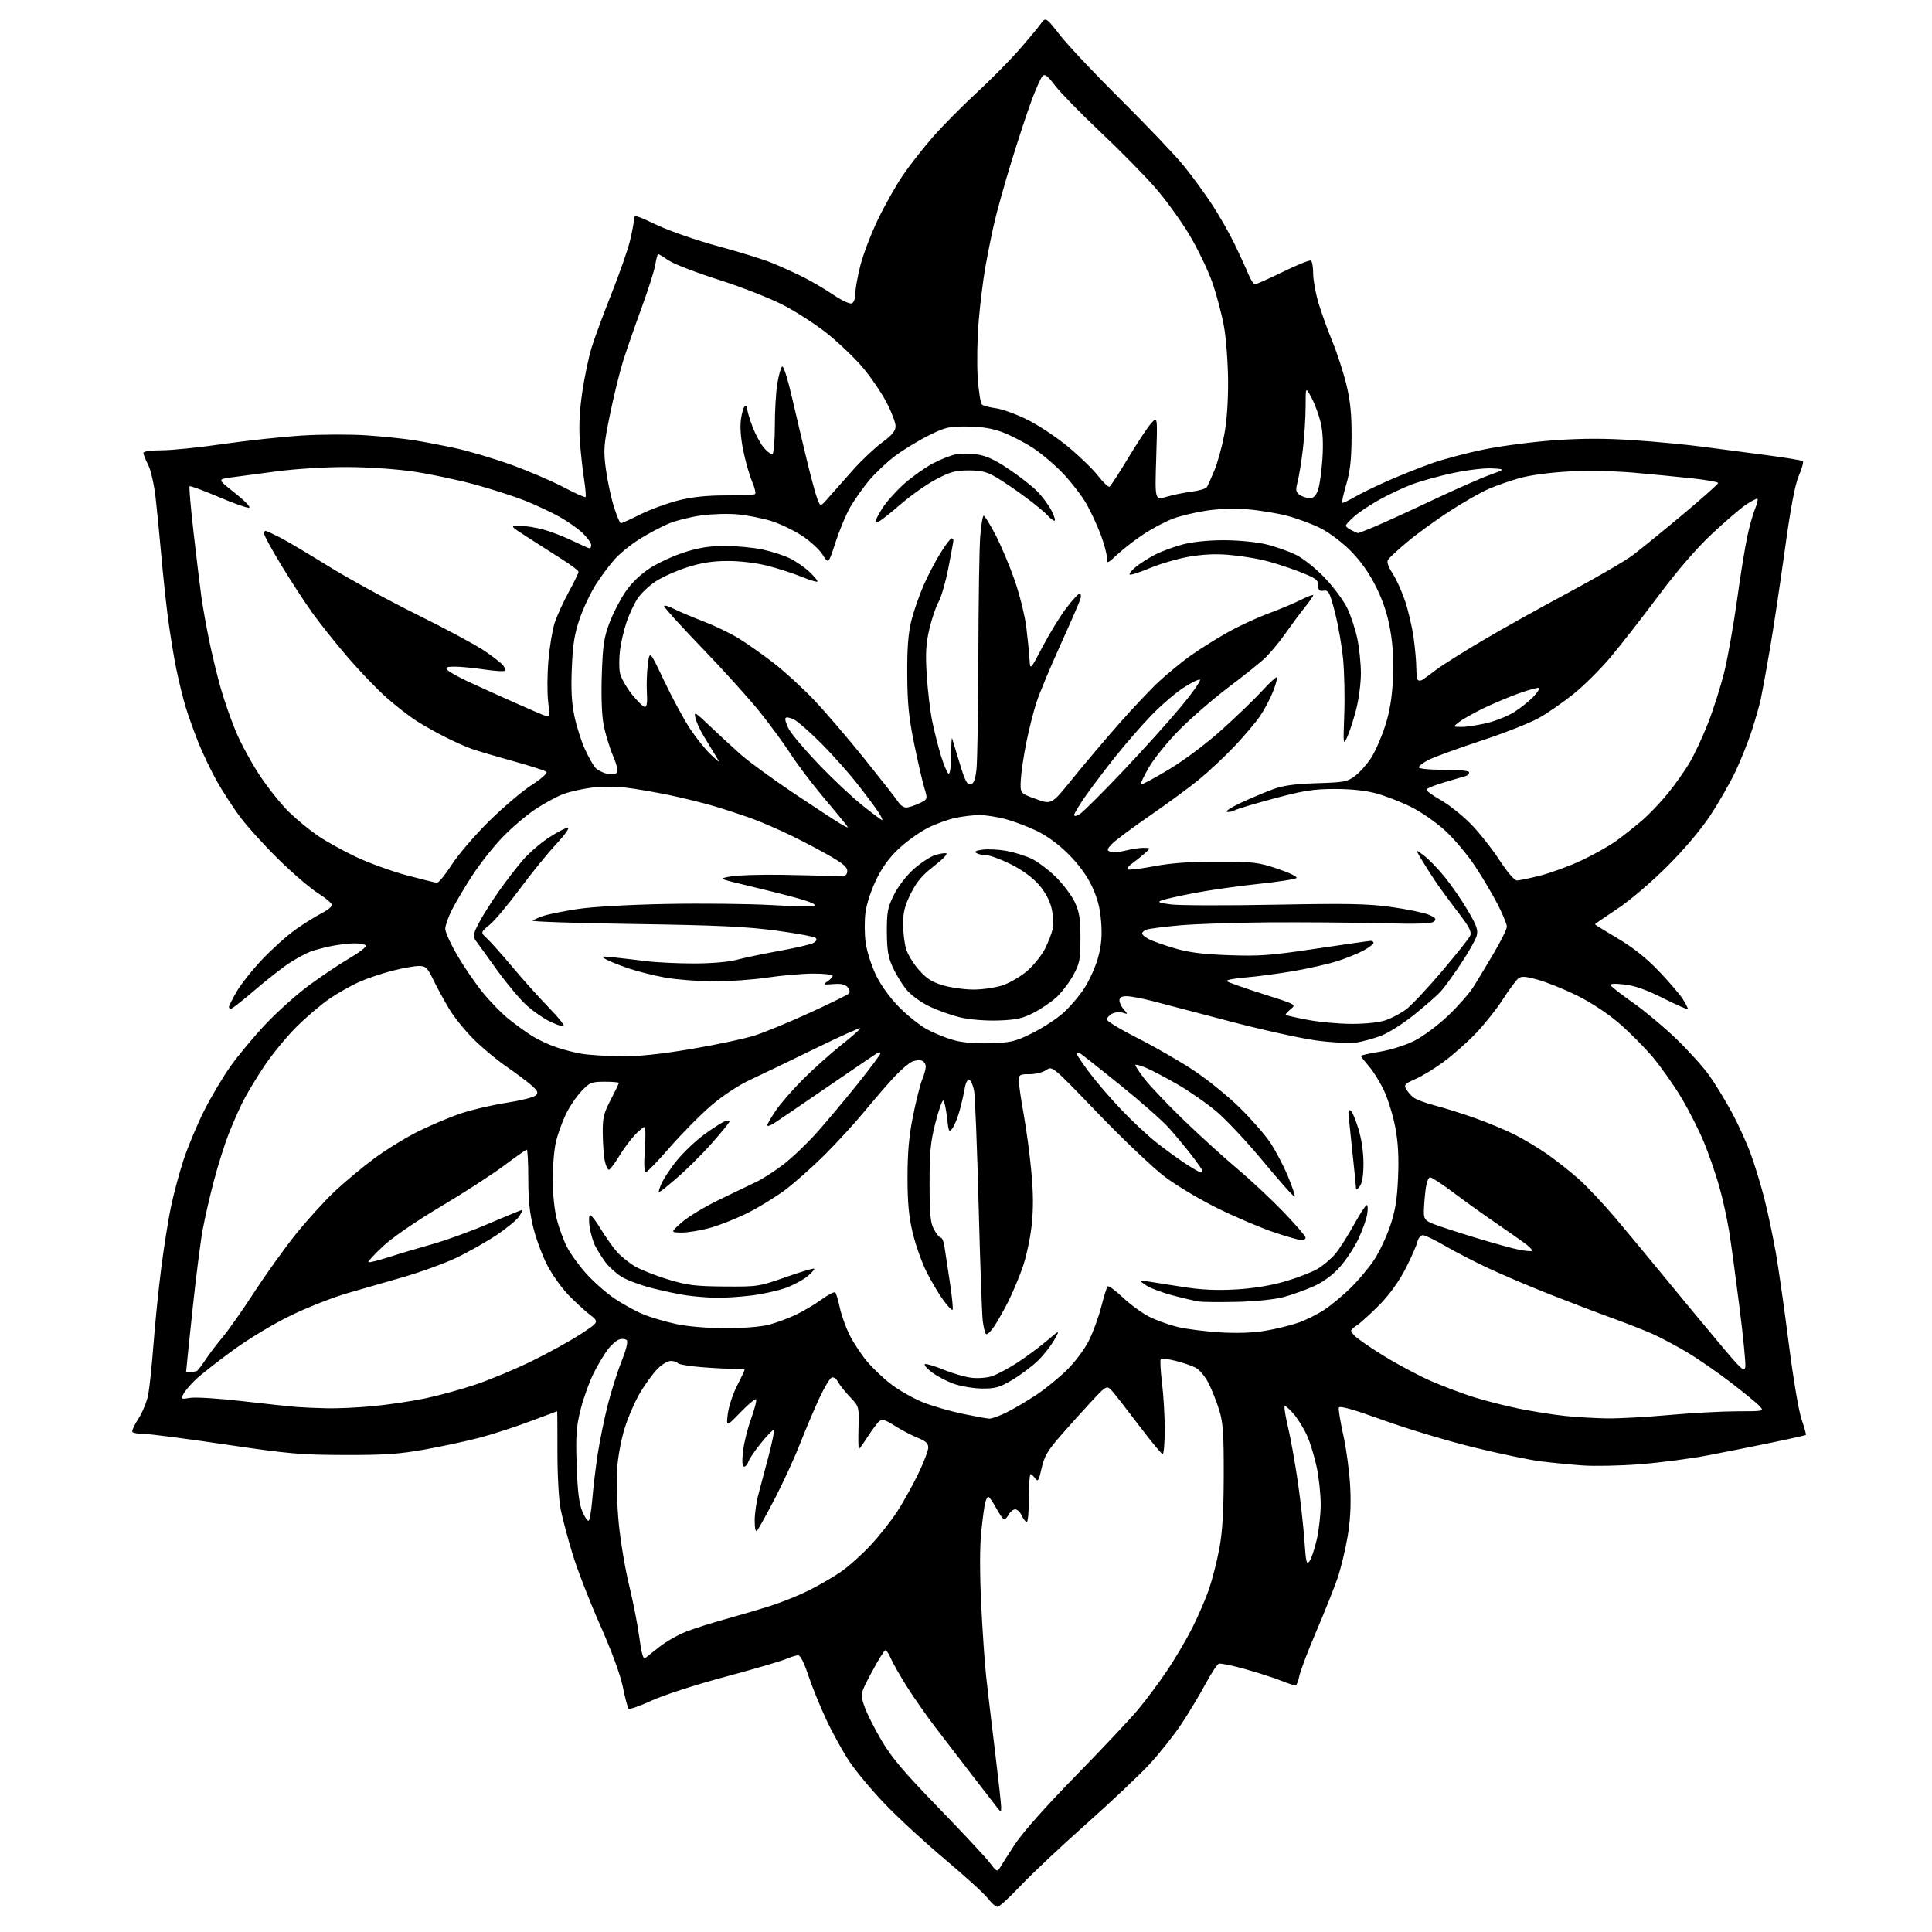 <?xml version="1.0" encoding="UTF-8" standalone="no"?>
<svg 
  version="1.1" 
  xmlns="http://www.w3.org/2000/svg" 
  xmlns:xlink="http://www.w3.org/1999/xlink" 
  xmlns:svg="http://www.w3.org/2000/svg"
  xmlns:rdf="http://www.w3.org/1999/02/22-rdf-syntax-ns#"
  xmlns:cc="http://creativecommons.org/ns#"
  xmlns:dc="http://purl.org/dc/elements/1.1/"
  viewBox="0 0 768 768"
  width="768"
  height="768"
>
<style>svg {background-color: white; }</style>"
<path stroke="none" fill="black" fill-rule="evenodd" d="M396.52,758.00C395.81,758.00 394.08,756.48 392.66,754.61C391.24,752.75 383.63,745.82 375.75,739.21C367.88,732.60 357.15,722.73 351.91,717.27C346.67,711.82 340.26,704.14 337.65,700.22C335.04,696.30 330.87,688.74 328.39,683.43C325.91,678.12 322.71,670.23 321.28,665.89C319.71,661.13 318.14,658.00 317.31,658.00C316.55,658.00 314.26,658.71 312.22,659.57C310.17,660.43 299.27,663.61 288.00,666.63C276.40,669.74 263.81,673.82 259.01,676.03C254.35,678.17 250.23,679.61 249.86,679.21C249.50,678.82 248.48,674.96 247.60,670.64C246.60,665.72 243.19,656.44 238.49,645.85C234.36,636.53 229.45,623.85 227.57,617.67C225.70,611.49 223.58,603.52 222.87,599.97C222.13,596.25 221.59,586.59 221.59,577.25C221.60,568.31 221.55,561.00 221.48,561.00C221.41,561.00 216.55,562.81 210.68,565.02C204.81,567.23 195.85,570.14 190.76,571.49C185.66,572.83 175.88,574.94 169.00,576.18C158.75,578.02 152.98,578.42 137.00,578.38C119.41,578.34 114.74,577.93 89.38,574.17C73.91,571.88 59.42,570.00 57.19,570.00C54.95,570.00 52.89,569.64 52.62,569.20C52.35,568.76 53.44,566.37 55.05,563.90C56.66,561.42 58.40,557.15 58.92,554.40C59.45,551.65 60.38,542.67 61.01,534.45C61.63,526.23 62.99,512.75 64.04,504.50C65.08,496.25 66.82,485.23 67.90,480.00C68.99,474.77 71.26,466.28 72.95,461.12C74.64,455.97 78.30,447.19 81.09,441.63C83.88,436.06 88.71,427.94 91.83,423.58C94.95,419.22 101.24,411.70 105.81,406.88C110.38,402.06 118.03,395.22 122.81,391.70C127.59,388.17 134.76,383.37 138.74,381.03C142.72,378.70 145.74,376.38 145.43,375.89C145.13,375.40 143.13,375.00 140.99,375.00C138.85,375.00 134.71,375.48 131.80,376.06C128.88,376.65 125.15,377.63 123.50,378.25C121.85,378.86 118.25,380.78 115.50,382.52C112.75,384.26 106.48,389.13 101.57,393.34C96.66,397.55 92.28,401.00 91.82,401.00C91.37,401.00 91.00,400.66 91.01,400.25C91.01,399.84 92.39,397.12 94.06,394.20C95.73,391.29 100.33,385.50 104.29,381.33C108.25,377.16 114.19,371.84 117.50,369.50C120.80,367.16 125.41,364.28 127.75,363.10C130.09,361.92 131.98,360.41 131.95,359.73C131.93,359.05 129.40,356.93 126.33,355.00C123.27,353.07 116.19,347.00 110.61,341.50C105.02,336.00 98.16,328.42 95.37,324.66C92.58,320.90 88.41,314.46 86.11,310.35C83.81,306.23 80.55,299.41 78.86,295.19C77.18,290.96 74.95,284.76 73.91,281.42C72.87,278.08 71.14,271.05 70.06,265.81C68.98,260.56 67.43,250.93 66.61,244.39C65.79,237.85 64.64,226.88 64.04,220.00C63.44,213.12 62.47,203.24 61.88,198.03C61.28,192.67 59.98,186.93 58.91,184.82C57.86,182.76 57.00,180.61 57.00,180.04C57.00,179.42 59.91,179.00 64.30,179.00C68.31,179.00 79.36,177.87 88.84,176.49C98.32,175.12 112.42,173.60 120.17,173.13C127.92,172.65 139.49,172.63 145.88,173.07C152.27,173.52 160.65,174.38 164.50,174.99C168.35,175.61 175.78,177.03 181.00,178.15C186.22,179.28 196.12,182.21 203.00,184.68C209.88,187.15 219.28,191.17 223.90,193.60C228.52,196.04 232.50,197.83 232.75,197.58C233.00,197.33 232.73,194.06 232.15,190.32C231.57,186.57 230.82,179.68 230.48,175.00C230.08,169.34 230.41,162.89 231.49,155.70C232.37,149.76 234.03,141.88 235.16,138.20C236.29,134.51 239.82,124.97 242.98,117.00C246.15,109.03 249.48,99.55 250.37,95.94C251.27,92.33 252.00,88.42 252.00,87.25C252.00,85.25 252.52,85.37 261.25,89.49C266.40,91.91 277.15,95.64 285.50,97.89C293.75,100.11 303.42,103.11 306.98,104.56C310.54,106.02 316.17,108.57 319.48,110.24C322.79,111.91 328.12,115.05 331.32,117.22C334.51,119.39 337.78,120.92 338.57,120.61C339.42,120.29 340.00,118.70 340.00,116.72C340.00,114.88 340.91,109.80 342.03,105.44C343.15,101.07 346.27,92.91 348.97,87.30C351.66,81.69 356.10,73.82 358.82,69.80C361.55,65.79 366.93,58.90 370.79,54.50C374.64,50.10 382.37,42.28 387.96,37.12C393.55,31.96 401.14,24.31 404.82,20.12C408.49,15.93 412.45,11.20 413.60,9.61C415.69,6.71 415.69,6.71 421.47,14.11C424.66,18.17 435.66,29.82 445.92,40.00C456.18,50.17 467.30,61.88 470.64,66.00C473.98,70.12 479.07,77.10 481.94,81.50C484.82,85.90 488.90,93.10 491.01,97.50C493.12,101.90 495.53,107.19 496.37,109.25C497.21,111.31 498.34,113.00 498.89,113.00C499.43,113.00 504.46,110.76 510.06,108.02C515.66,105.28 520.64,103.28 521.12,103.58C521.61,103.87 522.00,106.18 522.00,108.70C522.00,111.22 522.95,116.48 524.11,120.39C525.27,124.30 527.76,131.20 529.63,135.72C531.50,140.25 533.99,147.90 535.17,152.72C536.78,159.30 537.30,164.51 537.27,173.50C537.24,182.54 536.72,187.22 535.18,192.49C534.06,196.33 533.31,199.64 533.52,199.86C533.74,200.07 535.89,199.08 538.30,197.67C540.72,196.25 546.77,193.30 551.75,191.11C556.73,188.92 564.61,185.78 569.27,184.14C573.93,182.49 583.31,180.01 590.12,178.63C596.93,177.24 609.48,175.62 618.00,175.01C629.13,174.23 638.00,174.22 649.43,174.99C658.20,175.58 670.57,176.76 676.93,177.61C683.30,178.46 694.70,179.96 702.28,180.94C709.86,181.92 716.33,183.00 716.66,183.33C717.00,183.67 716.28,186.25 715.07,189.07C713.53,192.64 711.82,201.71 709.46,218.85C707.59,232.41 704.91,250.23 703.49,258.45C702.08,266.67 700.47,275.45 699.93,277.95C699.38,280.45 697.77,286.10 696.34,290.50C694.91,294.90 692.00,302.18 689.88,306.67C687.76,311.16 683.24,319.04 679.85,324.17C676.01,329.97 669.48,337.68 662.59,344.55C656.15,350.96 647.83,358.03 642.75,361.39C637.94,364.58 634.00,367.29 634.00,367.43C634.00,367.56 638.07,370.08 643.05,373.03C649.30,376.73 654.43,380.82 659.58,386.21C663.68,390.51 667.93,395.48 669.02,397.26C670.10,399.04 670.99,400.78 671.00,401.12C671.00,401.46 666.61,399.54 661.25,396.85C654.34,393.39 649.78,391.78 645.59,391.33C641.39,390.87 639.89,391.01 640.37,391.80C640.75,392.40 644.76,395.50 649.28,398.68C653.80,401.86 661.46,408.26 666.29,412.91C671.13,417.57 677.03,424.10 679.41,427.44C681.79,430.77 685.83,437.38 688.39,442.13C690.96,446.88 694.38,454.39 695.99,458.82C697.61,463.25 700.05,471.29 701.42,476.69C702.78,482.08 704.81,491.68 705.92,498.00C707.03,504.32 709.34,520.52 711.05,533.98C712.85,548.13 715.02,560.93 716.18,564.30C717.29,567.51 718.04,570.26 717.85,570.43C717.66,570.59 711.65,571.94 704.50,573.42C697.35,574.91 685.75,577.22 678.73,578.56C671.70,579.89 659.55,581.47 651.73,582.07C643.90,582.67 633.67,582.88 629.00,582.53C624.33,582.19 616.90,581.46 612.50,580.91C608.10,580.37 596.17,577.89 586.00,575.40C575.83,572.92 559.62,568.05 550.00,564.59C537.42,560.08 532.41,558.67 532.19,559.61C532.01,560.32 532.84,565.32 534.03,570.70C535.22,576.09 536.43,585.25 536.73,591.05C537.10,598.41 536.78,604.47 535.65,611.07C534.76,616.29 532.95,623.69 531.63,627.53C530.30,631.36 526.50,640.88 523.17,648.69C519.84,656.49 516.81,664.48 516.45,666.44C516.08,668.40 515.39,670.00 514.93,670.00C514.46,670.00 511.81,669.11 509.04,668.02C506.28,666.93 499.90,664.88 494.87,663.46C489.84,662.05 485.17,661.10 484.49,661.36C483.82,661.62 481.36,665.36 479.05,669.67C476.73,673.98 472.43,681.10 469.50,685.50C466.57,689.90 460.92,697.01 456.95,701.30C452.98,705.59 441.58,716.35 431.62,725.21C421.65,734.07 409.97,745.07 405.65,749.66C401.33,754.25 397.22,758.00 396.52,758.00zM397.44,742.52C398.02,741.52 400.74,737.27 403.48,733.10C406.56,728.40 415.76,718.04 427.54,706.00C438.03,695.27 449.20,683.40 452.37,679.62C455.53,675.84 460.74,668.85 463.94,664.09C467.14,659.33 471.68,651.63 474.02,646.97C476.36,642.31 479.34,635.38 480.64,631.58C481.94,627.77 483.77,620.57 484.70,615.58C485.94,609.01 486.42,600.96 486.45,586.50C486.49,569.82 486.19,565.51 484.66,560.54C483.65,557.27 481.74,552.44 480.41,549.82C479.06,547.16 476.78,544.43 475.24,543.66C473.74,542.89 470.15,541.67 467.27,540.95C464.39,540.22 461.76,539.90 461.43,540.23C461.10,540.57 461.32,544.81 461.91,549.67C462.51,554.53 463.00,562.89 463.00,568.25C463.00,573.61 462.63,578.00 462.18,578.00C461.73,578.00 457.70,573.16 453.22,567.25C448.75,561.34 443.94,555.15 442.55,553.50C440.01,550.50 440.01,550.50 433.96,557.00C430.63,560.58 425.08,566.74 421.62,570.70C416.45,576.64 415.11,578.92 414.05,583.65C412.94,588.62 412.60,589.17 411.52,587.70C410.84,586.77 409.99,586.00 409.64,586.00C409.29,586.00 409.00,590.27 409.00,595.50C409.00,600.73 408.62,605.00 408.16,605.00C407.70,605.00 406.81,603.88 406.18,602.50C405.56,601.12 404.37,600.00 403.56,600.00C402.74,600.00 401.59,600.90 401.00,602.00C400.41,603.10 399.60,604.00 399.19,604.00C398.79,604.00 397.35,601.98 396.00,599.50C394.65,597.02 393.24,595.00 392.88,595.00C392.51,595.00 391.94,596.09 391.61,597.43C391.27,598.76 390.57,603.97 390.05,609.01C389.46,614.70 389.45,625.44 390.02,637.33C390.52,647.88 391.42,661.00 392.02,666.50C392.62,672.00 394.21,685.46 395.56,696.42C396.90,707.37 397.99,717.27 397.98,718.42C397.96,720.50 397.95,720.50 396.23,718.34C395.28,717.15 390.93,711.52 386.57,705.84C382.21,700.15 375.70,691.67 372.10,687.00C368.51,682.33 363.26,674.84 360.45,670.37C357.64,665.90 354.76,660.84 354.05,659.12C353.34,657.40 352.40,656.00 351.96,656.00C351.52,656.00 349.09,659.90 346.56,664.66C341.95,673.32 341.95,673.32 343.52,678.05C344.38,680.66 347.43,686.77 350.29,691.64C354.42,698.66 359.14,704.25 373.00,718.54C382.62,728.46 391.82,738.33 393.44,740.47C396.11,744.01 396.47,744.19 397.44,742.52zM256.43,659.15C257.02,658.72 259.59,656.69 262.14,654.65C264.70,652.61 269.42,649.91 272.64,648.64C275.86,647.38 283.00,645.11 288.50,643.60C294.00,642.08 302.10,639.69 306.50,638.28C310.90,636.87 317.65,634.15 321.50,632.22C325.35,630.30 330.99,627.04 334.03,624.98C337.07,622.91 342.42,618.16 345.92,614.42C349.42,610.68 354.24,604.59 356.64,600.89C359.04,597.18 362.80,590.43 365.00,585.88C367.20,581.33 369.00,576.62 369.00,575.41C369.00,573.76 367.95,572.80 364.75,571.53C362.41,570.61 358.36,568.48 355.74,566.81C351.94,564.39 350.69,564.02 349.54,564.96C348.75,565.62 346.69,568.37 344.95,571.08C343.21,573.78 341.62,576.00 341.41,576.00C341.21,576.00 341.14,572.20 341.27,567.56C341.50,559.12 341.50,559.12 337.87,555.31C335.87,553.21 333.73,550.50 333.10,549.29C332.47,548.06 331.37,547.31 330.62,547.59C329.87,547.88 327.65,551.58 325.69,555.81C323.72,560.04 320.26,568.23 317.99,574.00C315.72,579.77 311.16,589.67 307.86,596.00C304.55,602.33 301.44,607.93 300.93,608.45C300.35,609.04 300.00,607.49 300.00,604.42C300.00,601.68 300.67,596.98 301.50,593.97C302.32,590.96 304.15,584.07 305.56,578.65C306.97,573.23 307.92,568.59 307.67,568.34C307.42,568.08 305.17,570.39 302.67,573.45C300.17,576.52 297.84,579.92 297.50,581.01C297.15,582.11 296.38,583.00 295.79,583.00C295.08,583.00 294.92,581.03 295.33,577.14C295.66,573.92 297.11,568.03 298.55,564.06C299.98,560.08 300.89,556.56 300.56,556.23C300.24,555.90 297.43,558.25 294.33,561.46C288.69,567.28 288.69,567.28 289.30,562.10C289.64,559.24 291.29,554.22 292.96,550.93C294.63,547.63 296.00,544.75 296.00,544.52C296.00,544.28 294.09,544.11 291.75,544.13C289.41,544.15 283.55,543.85 278.73,543.46C273.91,543.07 269.72,542.35 269.42,541.87C269.12,541.39 267.87,541.00 266.64,541.00C265.40,541.00 262.98,542.46 261.26,544.25C259.54,546.04 256.51,550.20 254.53,553.50C252.55,556.80 249.79,563.10 248.39,567.50C246.93,572.11 245.61,579.17 245.29,584.17C244.97,588.93 245.28,598.61 245.98,605.67C246.67,612.72 248.52,623.77 250.10,630.22C251.67,636.66 253.50,645.99 254.15,650.94C254.96,657.03 255.70,659.69 256.43,659.15zM520.56,620.59C521.29,619.59 522.59,615.69 523.45,611.93C524.30,608.18 525.00,601.91 525.00,598.01C525.00,594.11 524.30,587.51 523.44,583.34C522.57,579.17 520.82,573.45 519.55,570.63C518.27,567.81 515.86,563.92 514.21,562.00C512.55,560.08 510.96,558.73 510.67,559.01C510.38,559.29 511.00,563.12 512.05,567.51C513.09,571.90 514.82,581.58 515.90,589.00C516.97,596.42 518.16,606.98 518.53,612.46C519.13,621.12 519.39,622.18 520.56,620.59zM234.00,604.50C234.44,604.23 235.09,600.30 235.47,595.76C235.84,591.22 236.80,583.23 237.60,578.00C238.41,572.77 240.19,564.04 241.56,558.59C242.94,553.14 245.41,545.31 247.07,541.18C248.93,536.52 249.72,533.32 249.14,532.74C248.62,532.22 247.30,532.09 246.19,532.44C245.08,532.79 243.04,534.57 241.64,536.40C240.25,538.23 237.72,542.45 236.02,545.80C234.33,549.14 232.00,555.59 230.85,560.13C229.07,567.18 228.83,570.45 229.23,582.44C229.58,592.70 230.18,597.65 231.46,600.74C232.42,603.08 233.57,604.77 234.00,604.50zM393.28,563.93C394.26,563.97 397.41,562.82 400.28,561.38C403.15,559.94 408.43,556.83 412.00,554.46C415.57,552.10 421.09,547.59 424.25,544.45C427.56,541.17 431.28,536.13 433.00,532.62C434.65,529.25 436.81,523.24 437.82,519.26C438.82,515.28 439.94,511.73 440.31,511.36C440.68,510.99 443.38,512.96 446.32,515.74C449.26,518.52 453.98,521.97 456.81,523.41C459.65,524.84 464.78,526.69 468.23,527.51C471.68,528.34 479.23,529.29 485.00,529.64C491.75,530.05 498.16,529.82 502.96,529.01C507.06,528.32 512.91,526.89 515.96,525.85C519.01,524.80 523.75,522.45 526.50,520.62C529.25,518.79 533.98,514.85 537.01,511.86C540.04,508.88 544.18,503.92 546.22,500.86C548.25,497.79 551.12,491.73 552.59,487.39C554.66,481.28 555.37,476.90 555.75,468.00C556.10,459.86 555.77,454.05 554.65,448.11C553.77,443.49 551.76,436.95 550.18,433.56C548.59,430.18 545.88,425.79 544.15,423.82C542.42,421.85 541.00,420.02 541.00,419.76C541.00,419.49 544.37,418.73 548.48,418.07C552.73,417.38 558.63,415.53 562.15,413.77C565.62,412.03 571.52,407.65 575.61,403.77C579.61,399.97 584.19,394.75 585.79,392.18C587.39,389.61 591.02,383.58 593.85,378.80C596.68,374.01 599.00,369.32 599.00,368.36C599.00,367.41 597.37,363.45 595.38,359.56C593.39,355.68 589.34,348.82 586.37,344.33C583.40,339.83 578.04,333.47 574.46,330.18C570.80,326.83 564.77,322.65 560.72,320.67C556.75,318.72 550.58,316.34 547.00,315.37C542.79,314.23 536.98,313.62 530.50,313.63C522.16,313.65 518.19,314.27 506.61,317.37C498.97,319.41 491.85,321.54 490.80,322.11C489.75,322.67 488.35,322.93 487.69,322.69C487.04,322.44 489.65,320.79 493.50,319.01C497.35,317.24 502.98,314.87 506.00,313.75C510.05,312.25 514.63,311.62 523.43,311.34C534.45,311.00 535.61,310.77 538.78,308.35C540.67,306.91 543.53,303.66 545.14,301.12C546.75,298.58 549.22,292.90 550.63,288.50C552.44,282.88 553.35,277.38 553.71,270.00C554.06,262.82 553.73,256.66 552.66,250.51C551.58,244.31 549.83,238.98 547.03,233.34C544.34,227.89 540.99,223.13 537.03,219.11C533.61,215.64 528.47,211.75 524.93,209.97C521.55,208.26 515.49,206.02 511.46,204.99C507.43,203.96 500.39,202.81 495.81,202.45C490.77,202.04 484.36,202.25 479.51,202.99C475.11,203.66 469.19,205.08 466.36,206.14C463.53,207.20 458.46,209.84 455.11,212.01C451.75,214.18 446.98,217.82 444.50,220.10C440.05,224.21 440.00,224.23 440.00,221.65C440.00,220.22 438.87,216.04 437.49,212.38C436.11,208.71 433.57,203.25 431.85,200.25C430.14,197.24 426.09,191.96 422.85,188.50C419.62,185.05 414.12,180.36 410.63,178.08C407.14,175.81 401.63,172.97 398.39,171.78C394.24,170.25 390.12,169.59 384.45,169.56C377.11,169.50 375.76,169.83 368.95,173.22C364.85,175.27 358.85,178.96 355.60,181.41C352.36,183.87 347.72,188.27 345.31,191.19C342.89,194.11 339.60,198.79 337.98,201.58C336.37,204.38 333.76,210.62 332.18,215.45C329.32,224.25 329.32,224.25 327.00,220.50C325.73,218.44 321.97,215.00 318.66,212.86C315.35,210.72 309.86,208.11 306.46,207.06C303.05,206.01 297.17,204.85 293.38,204.48C289.60,204.11 282.99,204.30 278.69,204.90C274.39,205.50 268.54,206.98 265.69,208.19C262.84,209.39 257.72,212.11 254.33,214.23C250.94,216.34 246.52,219.90 244.50,222.13C242.48,224.36 239.11,228.86 237.00,232.13C234.89,235.39 231.96,241.54 230.49,245.78C228.37,251.89 227.71,256.00 227.31,265.50C226.95,274.22 227.23,279.51 228.37,284.83C229.22,288.86 231.09,294.70 232.51,297.80C233.93,300.91 235.79,304.22 236.65,305.17C237.51,306.11 239.56,307.18 241.20,307.54C242.85,307.91 244.63,307.77 245.17,307.23C245.79,306.61 245.26,304.18 243.66,300.38C242.30,297.15 240.65,291.72 239.98,288.32C239.22,284.46 238.94,276.98 239.22,268.32C239.61,256.61 240.07,253.45 242.26,247.62C243.68,243.84 246.57,238.24 248.67,235.19C251.10,231.67 254.66,228.24 258.42,225.81C261.68,223.70 267.89,220.86 272.22,219.49C277.99,217.67 282.31,217.00 288.30,217.02C292.81,217.03 299.49,217.67 303.14,218.44C306.80,219.22 311.75,220.83 314.14,222.03C316.54,223.23 319.96,225.61 321.75,227.30C323.54,229.00 325.00,230.72 325.00,231.13C325.00,231.53 322.20,230.72 318.78,229.33C315.36,227.94 309.22,225.95 305.12,224.90C300.75,223.78 294.27,223.00 289.39,223.00C283.35,223.00 278.98,223.67 273.25,225.48C268.94,226.84 263.25,229.39 260.62,231.13C257.98,232.87 254.76,235.92 253.45,237.90C252.14,239.88 250.19,244.05 249.11,247.17C248.04,250.29 246.85,255.34 246.47,258.40C246.09,261.47 246.06,265.51 246.41,267.39C246.77,269.27 248.88,273.10 251.11,275.90C253.34,278.71 255.69,281.00 256.34,281.00C257.13,281.00 257.39,279.19 257.15,275.38C256.96,272.28 257.13,267.22 257.52,264.13C258.25,258.50 258.25,258.50 264.08,270.80C267.29,277.57 271.93,286.12 274.38,289.80C276.84,293.49 280.53,298.07 282.59,300.00C286.33,303.50 286.33,303.50 284.42,300.31C283.36,298.55 281.29,295.14 279.81,292.74C278.34,290.33 276.82,287.05 276.44,285.43C275.80,282.71 276.21,282.93 282.13,288.57C285.63,291.90 291.16,297.00 294.41,299.89C297.66,302.78 307.56,309.99 316.41,315.91C325.26,321.82 333.62,327.27 335.00,328.00C337.39,329.27 337.43,329.24 336.00,327.41C335.18,326.36 330.96,321.27 326.63,316.10C322.31,310.94 316.72,303.51 314.21,299.60C311.70,295.70 306.25,288.27 302.11,283.09C297.97,277.92 287.70,266.54 279.29,257.81C270.88,249.08 264.00,241.51 264.00,240.99C264.00,240.46 265.69,240.90 267.75,241.96C269.81,243.03 275.09,245.27 279.49,246.95C283.88,248.63 290.18,251.66 293.49,253.67C296.79,255.69 303.11,260.13 307.53,263.55C311.95,266.97 319.26,273.67 323.78,278.45C328.30,283.22 337.40,293.86 344.00,302.08C350.60,310.31 356.56,317.93 357.24,319.02C357.92,320.11 359.26,321.00 360.21,321.00C361.16,321.00 363.48,320.26 365.38,319.36C368.82,317.72 368.82,317.72 367.41,313.11C366.64,310.57 364.82,302.65 363.36,295.50C361.25,285.14 360.70,279.55 360.64,268.00C360.59,257.42 361.04,251.65 362.30,246.64C363.25,242.87 365.42,236.59 367.14,232.68C368.86,228.77 371.89,222.97 373.88,219.79C375.87,216.60 377.83,214.00 378.25,214.00C378.66,214.00 379.00,214.34 379.00,214.75C379.00,215.16 378.11,220.07 377.02,225.65C375.94,231.23 374.19,237.30 373.14,239.15C372.09,240.99 370.44,245.83 369.47,249.89C368.07,255.80 367.85,259.49 368.39,268.32C368.76,274.39 369.75,282.69 370.59,286.76C371.43,290.83 373.00,297.03 374.08,300.54C375.17,304.04 376.49,307.19 377.03,307.52C377.62,307.89 378.03,305.10 378.08,300.31C378.12,296.01 378.30,292.95 378.48,293.50C378.66,294.05 380.00,298.47 381.45,303.31C383.55,310.30 384.46,312.06 385.80,311.80C387.05,311.56 387.67,310.03 388.15,305.99C388.51,302.97 388.85,282.73 388.91,261.00C388.96,239.28 389.30,217.79 389.65,213.25C390.01,208.71 390.63,205.00 391.04,205.00C391.44,205.00 393.59,208.49 395.80,212.75C398.01,217.01 401.42,225.11 403.37,230.73C405.32,236.36 407.39,244.69 407.96,249.23C408.52,253.78 409.10,259.52 409.24,262.00C409.50,266.50 409.50,266.50 414.41,257.14C417.11,251.99 421.31,245.12 423.74,241.89C426.18,238.65 428.61,236.00 429.15,236.00C429.71,236.00 429.83,236.96 429.43,238.25C429.04,239.49 425.44,247.75 421.43,256.60C417.42,265.46 413.20,275.58 412.04,279.10C410.89,282.62 409.07,289.77 408.01,295.00C406.95,300.23 405.95,306.94 405.79,309.93C405.50,315.35 405.50,315.35 411.75,317.61C418.00,319.88 418.00,319.88 426.24,309.69C430.77,304.08 439.02,294.32 444.57,288.00C450.12,281.68 457.44,273.93 460.84,270.79C464.24,267.65 469.86,263.06 473.33,260.58C476.80,258.11 483.35,254.00 487.87,251.45C492.40,248.91 499.70,245.51 504.10,243.91C508.49,242.30 514.32,239.86 517.04,238.48C519.77,237.10 522.00,236.27 522.00,236.63C522.00,237.00 520.52,239.14 518.71,241.40C516.89,243.65 513.33,248.45 510.80,252.05C508.26,255.65 504.45,260.17 502.32,262.09C500.20,264.01 493.75,269.14 487.98,273.49C482.22,277.84 473.68,285.25 469.00,289.95C464.32,294.65 458.82,301.40 456.77,304.94C454.72,308.48 453.25,311.59 453.51,311.84C453.76,312.10 458.75,309.42 464.60,305.90C470.94,302.09 479.53,295.63 485.86,289.93C491.71,284.66 498.88,277.74 501.79,274.55C504.70,271.36 507.31,268.97 507.58,269.24C507.85,269.52 507.14,272.10 506.01,274.98C504.87,277.87 502.53,282.28 500.80,284.79C499.08,287.29 494.48,292.70 490.58,296.81C486.69,300.91 480.35,306.84 476.50,309.98C472.65,313.12 463.83,319.60 456.89,324.38C449.96,329.16 443.26,334.16 441.99,335.51C439.96,337.67 439.89,338.02 441.37,338.59C442.29,338.94 445.03,338.73 447.46,338.11C449.89,337.50 453.15,337.01 454.69,337.03C457.50,337.06 457.50,337.06 454.80,339.44C453.32,340.74 451.10,342.52 449.87,343.38C448.63,344.25 447.90,345.24 448.25,345.58C448.59,345.93 453.29,345.38 458.69,344.36C465.60,343.06 473.09,342.52 484.00,342.54C498.30,342.55 500.15,342.77 507.87,345.36C512.56,346.93 515.86,348.54 515.37,349.02C514.89,349.50 507.98,350.57 500.00,351.40C492.02,352.24 480.65,353.86 474.73,355.00C468.80,356.14 462.95,357.46 461.73,357.92C459.94,358.60 460.68,358.92 465.50,359.53C468.80,359.96 487.31,360.00 506.63,359.64C535.84,359.09 543.66,359.24 553.06,360.55C559.29,361.42 565.95,362.79 567.87,363.59C570.62,364.74 571.10,365.30 570.12,366.27C569.20,367.20 563.88,367.38 548.70,367.00C537.59,366.73 517.70,366.57 504.50,366.66C491.30,366.75 475.32,367.28 469.00,367.84C462.67,368.41 456.71,369.17 455.75,369.54C454.79,369.91 454.00,370.60 454.00,371.08C454.00,371.56 455.24,372.58 456.75,373.36C458.26,374.13 462.88,375.76 467.00,376.98C472.55,378.62 478.13,379.33 488.50,379.70C500.71,380.14 505.15,379.81 523.22,377.10C534.62,375.40 544.40,374.00 544.97,374.00C545.54,374.00 546.00,374.37 546.00,374.82C546.00,375.26 544.31,376.57 542.25,377.72C540.19,378.87 535.58,380.77 532.00,381.94C528.42,383.11 520.55,384.92 514.50,385.97C508.45,387.02 499.75,388.18 495.16,388.55C490.58,388.92 487.20,389.58 487.66,390.02C488.12,390.46 494.54,392.73 501.91,395.07C515.33,399.32 515.33,399.32 513.02,401.18C511.75,402.21 510.89,403.23 511.11,403.44C511.32,403.65 515.26,404.54 519.86,405.41C524.46,406.29 532.39,407.00 537.48,407.00C543.09,407.00 548.40,406.42 550.93,405.52C553.23,404.71 556.77,402.84 558.81,401.36C560.84,399.89 567.23,393.12 573.00,386.32C578.77,379.53 583.90,373.09 584.39,372.01C585.11,370.43 584.12,368.52 579.32,362.27C576.04,358.00 572.01,352.48 570.36,350.00C568.71,347.52 566.29,343.70 564.97,341.50C562.58,337.50 562.58,337.50 566.04,340.10C567.94,341.53 571.66,345.35 574.29,348.60C576.93,351.84 581.04,357.82 583.44,361.88C587.07,368.05 587.65,369.73 586.97,372.11C586.52,373.68 583.67,378.68 580.64,383.23C577.61,387.78 574.02,392.71 572.66,394.19C571.31,395.67 566.61,399.78 562.22,403.32C557.80,406.89 551.82,410.67 548.83,411.79C545.85,412.90 541.41,414.10 538.96,414.46C536.51,414.81 529.47,414.43 523.32,413.61C517.18,412.79 501.65,409.35 488.82,405.98C476.00,402.60 462.17,398.97 458.09,397.92C454.01,396.86 449.40,396.00 447.84,396.00C445.85,396.00 445.00,396.50 445.00,397.67C445.00,398.59 445.79,400.23 446.75,401.30C448.44,403.20 448.42,403.24 446.29,402.58C445.07,402.20 443.16,402.38 442.04,402.98C440.92,403.58 440.00,404.62 440.00,405.29C440.01,405.95 445.57,409.31 452.37,412.75C459.17,416.18 469.18,421.95 474.61,425.57C480.05,429.18 488.24,435.82 492.81,440.32C497.38,444.82 502.84,451.06 504.94,454.18C507.04,457.31 510.19,463.31 511.95,467.53C513.70,471.74 514.92,475.41 514.65,475.68C514.38,475.95 508.89,469.81 502.45,462.03C496.01,454.25 487.54,445.18 483.62,441.88C479.71,438.58 472.63,433.66 467.91,430.95C463.18,428.24 457.62,425.32 455.55,424.46C453.48,423.59 451.59,423.07 451.36,423.31C451.12,423.54 452.83,426.16 455.16,429.12C457.49,432.08 464.59,439.51 470.94,445.63C477.30,451.75 486.77,460.34 492.00,464.74C497.23,469.13 505.44,476.82 510.25,481.82C515.06,486.83 519.00,491.40 519.00,491.97C519.00,492.53 518.30,493.00 517.44,493.00C516.58,493.00 511.75,491.63 506.69,489.95C501.64,488.28 491.65,484.04 484.50,480.55C477.20,476.98 467.77,471.37 462.99,467.75C458.31,464.21 446.34,452.84 436.39,442.49C418.34,423.72 418.29,423.68 415.93,425.34C414.61,426.26 411.65,427.00 409.28,427.00C405.27,427.00 405.00,427.18 405.02,429.75C405.02,431.26 405.89,437.23 406.94,443.01C407.99,448.79 409.36,459.03 409.98,465.77C410.79,474.55 410.81,480.70 410.06,487.45C409.48,492.63 407.82,500.16 406.38,504.18C404.93,508.21 402.41,514.17 400.77,517.43C399.13,520.69 396.64,525.10 395.23,527.22C393.83,529.34 392.35,530.73 391.94,530.29C391.54,529.86 390.95,527.48 390.65,525.00C390.34,522.52 389.61,501.82 389.01,479.00C388.42,456.18 387.61,435.74 387.21,433.58C386.82,431.43 385.96,429.49 385.30,429.27C384.59,429.03 383.86,430.39 383.48,432.69C383.12,434.78 382.22,438.75 381.46,441.50C380.71,444.25 379.43,447.40 378.62,448.50C377.26,450.36 377.11,450.05 376.45,444.23C376.06,440.78 375.40,437.74 374.98,437.49C374.56,437.23 373.16,441.18 371.86,446.26C369.89,453.97 369.50,457.98 369.52,470.50C369.53,482.90 369.84,486.06 371.29,488.75C372.26,490.54 373.47,492.00 373.98,492.00C374.49,492.00 375.13,493.46 375.39,495.25C375.66,497.04 376.62,503.37 377.53,509.33C378.44,515.28 378.95,520.39 378.66,520.67C378.38,520.95 376.72,519.23 374.98,516.84C373.24,514.45 370.27,509.45 368.38,505.73C366.49,502.00 364.01,495.03 362.85,490.23C361.26,483.60 360.76,478.25 360.75,468.00C360.75,458.05 361.33,451.62 362.95,443.53C364.17,437.50 365.80,431.03 366.58,429.16C367.36,427.29 368.00,424.96 368.00,423.98C368.00,423.01 367.32,421.95 366.49,421.64C365.66,421.32 363.97,421.45 362.74,421.94C361.51,422.42 358.43,425.00 355.90,427.66C353.38,430.32 348.01,436.50 343.98,441.40C339.95,446.29 332.67,454.25 327.81,459.08C322.95,463.91 315.94,470.14 312.23,472.92C308.53,475.70 301.90,479.80 297.50,482.02C293.10,484.24 286.35,486.94 282.50,488.03C278.65,489.11 273.48,489.98 271.00,489.96C266.50,489.91 266.50,489.91 271.00,485.91C273.48,483.71 280.23,479.63 286.00,476.86C291.77,474.08 298.46,470.86 300.87,469.70C303.27,468.55 307.99,465.50 311.37,462.93C314.74,460.36 320.65,454.74 324.50,450.45C328.35,446.15 335.66,437.44 340.75,431.09C345.84,424.73 350.00,419.16 350.00,418.71C350.00,418.25 349.44,418.20 348.75,418.60C348.06,418.99 339.18,425.03 329.00,432.01C318.82,439.00 309.26,445.51 307.75,446.47C306.24,447.44 305.00,447.83 305.00,447.35C305.00,446.87 306.52,444.23 308.37,441.49C310.22,438.74 315.11,433.12 319.24,429.00C323.36,424.88 330.14,418.80 334.31,415.50C338.48,412.20 341.92,409.17 341.95,408.77C341.98,408.37 333.96,411.97 324.13,416.77C314.30,421.57 302.71,427.15 298.38,429.16C293.59,431.38 287.46,435.42 282.73,439.45C278.46,443.10 271.07,450.57 266.31,456.04C261.56,461.52 257.22,466.00 256.68,466.00C256.07,466.00 255.94,462.65 256.34,457.00C256.69,452.05 256.62,448.00 256.19,448.00C255.75,448.00 254.00,449.46 252.30,451.25C250.60,453.04 247.77,456.86 246.02,459.75C244.26,462.64 242.47,465.00 242.03,465.00C241.59,465.00 240.89,463.54 240.47,461.75C240.05,459.96 239.67,455.12 239.61,451.00C239.51,444.38 239.88,442.76 242.75,437.22C244.54,433.77 246.00,430.73 246.00,430.47C246.00,430.21 243.46,430.00 240.35,430.00C235.10,430.00 234.43,430.27 231.10,433.79C229.12,435.88 226.32,440.04 224.88,443.04C223.44,446.04 221.68,450.96 220.98,453.97C220.27,456.98 219.70,463.73 219.71,468.97C219.72,474.44 220.41,481.15 221.34,484.73C222.22,488.16 224.05,493.11 225.39,495.73C226.74,498.36 230.17,503.11 233.04,506.29C235.90,509.48 240.94,513.92 244.24,516.16C247.54,518.40 252.78,521.27 255.88,522.53C258.98,523.79 264.98,525.53 269.21,526.41C273.74,527.34 281.77,528.00 288.71,527.99C295.50,527.98 302.69,527.39 305.66,526.60C308.50,525.85 313.23,524.10 316.16,522.73C319.10,521.36 323.74,518.62 326.47,516.64C329.20,514.66 331.71,513.37 332.05,513.77C332.39,514.17 333.19,516.89 333.83,519.80C334.47,522.72 336.16,527.50 337.60,530.44C339.04,533.37 342.12,538.10 344.46,540.95C346.79,543.79 351.31,548.08 354.51,550.47C357.70,552.85 363.28,556.00 366.91,557.45C370.53,558.90 377.55,560.94 382.50,561.98C387.45,563.01 392.30,563.89 393.28,563.93zM639.00,563.84C643.67,563.89 654.70,563.29 663.50,562.49C672.30,561.70 684.41,561.03 690.40,561.02C701.31,561.00 701.31,561.00 699.47,558.96C698.45,557.84 693.23,553.56 687.86,549.44C682.50,545.33 674.62,539.90 670.35,537.38C666.09,534.86 660.10,531.68 657.05,530.31C654.00,528.94 646.77,526.11 641.00,524.02C635.23,521.93 623.98,517.64 616.00,514.49C608.02,511.35 596.99,506.65 591.48,504.06C585.96,501.47 578.24,497.47 574.30,495.18C570.37,492.88 566.45,491.00 565.59,491.00C564.72,491.00 563.75,492.21 563.39,493.75C563.03,495.26 560.92,500.05 558.69,504.39C556.16,509.31 552.35,514.62 548.57,518.48C545.23,521.89 541.16,525.61 539.51,526.75C536.56,528.79 536.55,528.85 538.41,530.91C539.45,532.05 544.80,535.76 550.30,539.13C555.80,542.51 564.20,546.97 568.96,549.04C573.73,551.10 581.30,553.96 585.79,555.37C590.28,556.79 598.40,558.86 603.83,559.97C609.27,561.07 617.49,562.37 622.11,562.86C626.72,563.34 634.33,563.78 639.00,563.84zM130.00,559.82C134.12,559.92 142.33,559.54 148.23,558.98C154.13,558.42 163.35,557.06 168.72,555.95C174.09,554.85 183.21,552.36 188.99,550.41C194.77,548.47 204.90,544.24 211.50,541.01C218.10,537.77 226.81,532.96 230.85,530.31C238.20,525.50 238.20,525.50 234.35,522.51C232.23,520.86 228.38,517.30 225.79,514.59C223.20,511.89 219.52,506.71 217.62,503.09C215.72,499.46 213.23,492.83 212.08,488.33C210.56,482.37 210.00,477.04 210.00,468.58C210.00,462.21 209.73,457.00 209.41,457.00C209.09,457.00 205.04,459.84 200.41,463.31C195.78,466.79 184.49,474.10 175.31,479.56C165.26,485.54 156.09,491.85 152.28,495.39C148.80,498.63 146.15,501.49 146.41,501.74C146.66,502.00 150.39,501.07 154.69,499.69C158.98,498.30 166.78,495.98 172.00,494.53C177.22,493.08 187.21,489.44 194.19,486.45C201.17,483.45 207.14,481.00 207.46,481.00C207.78,481.00 207.31,482.13 206.40,483.51C205.50,484.89 201.42,488.25 197.34,490.98C193.25,493.71 186.07,497.77 181.38,500.00C176.68,502.23 167.37,505.63 160.67,507.56C153.98,509.49 143.78,512.43 138.00,514.10C132.22,515.77 122.10,519.76 115.50,522.97C108.63,526.30 98.80,532.23 92.50,536.83C86.45,541.25 79.85,546.44 77.83,548.36C75.80,550.28 73.62,552.85 72.96,554.07C71.80,556.23 71.88,556.28 75.63,555.67C77.76,555.32 87.15,555.92 96.50,557.00C105.85,558.08 115.53,559.12 118.00,559.31C120.47,559.50 125.88,559.73 130.00,559.82zM390.56,551.97C387.23,551.95 382.17,551.13 379.33,550.15C376.49,549.17 372.47,547.07 370.40,545.49C368.33,543.91 367.12,542.46 367.72,542.26C368.31,542.06 371.65,543.07 375.15,544.51C378.64,545.94 383.58,547.37 386.11,547.68C388.65,547.99 392.33,547.72 394.29,547.07C396.25,546.42 400.70,544.06 404.18,541.83C407.66,539.59 412.95,535.68 415.95,533.13C421.41,528.50 421.41,528.50 419.05,532.69C417.76,534.99 414.86,538.68 412.60,540.88C410.35,543.08 405.83,546.48 402.56,548.44C397.46,551.49 395.76,552.00 390.56,551.97zM75.75,545.49C76.71,545.30 77.78,545.12 78.12,545.08C78.46,545.03 79.99,543.09 81.53,540.75C83.06,538.41 86.21,534.25 88.53,531.50C90.84,528.75 96.53,520.65 101.18,513.50C105.83,506.35 113.26,495.99 117.70,490.48C122.14,484.96 129.04,477.38 133.02,473.62C137.00,469.86 144.14,463.92 148.88,460.42C153.61,456.92 161.54,452.06 166.49,449.63C171.45,447.20 178.93,444.04 183.13,442.62C187.33,441.19 195.43,439.30 201.13,438.41C206.83,437.53 212.13,436.21 212.89,435.48C214.07,434.35 213.84,433.75 211.39,431.54C209.80,430.10 205.31,426.73 201.40,424.04C197.50,421.35 191.56,416.40 188.21,413.05C184.86,409.70 180.56,404.38 178.66,401.23C176.75,398.08 173.93,392.91 172.39,389.75C169.86,384.57 169.27,384.00 166.45,384.00C164.73,384.00 159.99,384.85 155.91,385.90C151.83,386.94 145.95,388.93 142.83,390.31C139.70,391.69 134.39,394.70 131.01,396.99C127.63,399.29 121.64,404.40 117.68,408.36C113.73,412.32 107.97,419.37 104.89,424.03C101.80,428.69 98.09,434.84 96.65,437.69C95.21,440.55 92.68,446.27 91.03,450.42C89.39,454.56 86.70,463.03 85.07,469.23C83.43,475.43 81.39,484.32 80.54,489.00C79.68,493.68 77.86,508.07 76.49,521.00C75.12,533.92 74.00,544.80 74.00,545.16C74.00,545.53 74.79,545.67 75.75,545.49zM693.80,543.20C693.96,541.67 692.93,531.22 691.51,519.96C690.10,508.71 688.26,495.23 687.45,490.00C686.63,484.77 684.80,476.45 683.39,471.50C681.98,466.55 679.25,458.68 677.32,454.00C675.39,449.32 671.40,441.45 668.45,436.50C665.50,431.55 660.37,424.25 657.05,420.28C653.72,416.31 647.58,410.14 643.40,406.58C638.82,402.66 632.17,398.31 626.65,395.61C621.62,393.15 614.69,390.37 611.26,389.44C606.09,388.03 604.75,387.97 603.44,389.05C602.58,389.77 599.82,393.52 597.32,397.38C594.82,401.24 590.02,407.27 586.66,410.78C583.29,414.29 577.57,419.35 573.95,422.03C570.34,424.72 565.25,427.82 562.64,428.94C558.65,430.65 558.06,431.24 558.86,432.74C559.39,433.72 560.64,435.23 561.66,436.10C562.67,436.97 566.65,438.49 570.50,439.48C574.35,440.48 581.57,442.75 586.55,444.53C591.53,446.31 598.50,449.22 602.05,451.00C605.60,452.79 611.39,456.25 614.92,458.71C618.45,461.16 624.07,465.59 627.42,468.55C630.76,471.51 637.41,478.56 642.19,484.21C646.97,489.87 655.52,500.17 661.19,507.11C666.86,514.04 676.45,525.62 682.50,532.84C692.55,544.85 693.53,545.74 693.80,543.20zM492.00,517.51C485.12,517.68 478.15,517.61 476.50,517.36C474.85,517.10 470.09,515.99 465.93,514.88C461.77,513.78 457.05,511.96 455.43,510.85C452.50,508.81 452.50,508.81 456.50,509.43C458.70,509.77 465.00,510.75 470.50,511.62C477.55,512.73 483.66,513.01 491.19,512.58C498.04,512.19 505.03,511.06 510.69,509.43C515.53,508.02 521.38,505.78 523.68,504.44C525.97,503.10 529.21,500.36 530.86,498.35C532.52,496.34 535.81,491.18 538.19,486.88C540.56,482.58 542.86,479.05 543.30,479.03C543.73,479.01 543.81,480.69 543.47,482.75C543.12,484.81 541.52,489.27 539.90,492.66C538.28,496.06 534.97,501.05 532.53,503.76C529.70,506.91 526.01,509.62 522.28,511.29C519.08,512.73 513.77,514.64 510.48,515.55C506.88,516.53 499.52,517.31 492.00,517.51zM284.53,515.88C281.21,515.81 275.96,515.38 272.86,514.93C269.76,514.47 263.53,513.16 259.02,512.01C254.51,510.85 249.10,508.82 246.99,507.49C244.88,506.16 242.05,503.60 240.70,501.79C239.34,499.98 237.50,497.05 236.60,495.27C235.70,493.49 234.69,490.00 234.35,487.52C234.01,485.03 234.13,483.01 234.61,483.03C235.10,483.04 237.02,485.57 238.88,488.65C240.75,491.72 243.58,495.73 245.18,497.55C246.77,499.37 250.03,502.00 252.41,503.40C254.80,504.79 260.74,507.14 265.62,508.62C273.24,510.92 276.41,511.31 288.00,511.40C301.20,511.50 301.74,511.41 312.35,507.68C318.32,505.58 323.40,504.07 323.64,504.31C323.89,504.55 322.72,505.90 321.06,507.30C319.39,508.70 315.58,510.76 312.58,511.88C309.59,513.00 303.41,514.39 298.85,514.96C294.28,515.53 287.84,515.95 284.53,515.88zM608.99,497.26C609.25,497.04 608.35,495.97 606.99,494.89C605.62,493.80 600.45,490.15 595.50,486.77C590.55,483.40 582.72,477.80 578.10,474.32C573.48,470.84 569.15,468.00 568.49,468.00C567.78,468.00 567.02,470.16 566.65,473.25C566.30,476.14 566.01,479.96 566.01,481.74C566.00,484.48 566.52,485.19 569.44,486.41C571.33,487.20 578.96,489.70 586.40,491.97C593.83,494.24 601.85,496.44 604.21,496.87C606.57,497.30 608.72,497.47 608.99,497.26zM268.34,468.89C261.19,474.93 261.19,474.93 262.70,471.08C263.53,468.97 266.41,464.55 269.10,461.26C271.79,457.98 276.69,453.33 280.00,450.92C283.31,448.51 286.91,446.21 288.01,445.80C289.10,445.40 290.00,445.39 290.00,445.79C290.00,446.19 286.74,450.19 282.75,454.69C278.76,459.18 272.28,465.57 268.34,468.89zM540.53,471.56C539.41,473.04 539.05,473.15 539.01,472.00C538.98,471.18 538.30,464.43 537.50,457.00C536.70,449.57 536.03,442.91 536.02,442.19C536.01,441.47 536.44,441.15 536.97,441.48C537.51,441.81 538.86,445.04 539.97,448.65C541.21,452.67 542.00,458.00 542.00,462.41C542.00,467.20 541.51,470.27 540.53,471.56zM477.23,466.00C477.65,466.00 478.00,465.74 478.00,465.42C478.00,465.11 476.03,462.29 473.63,459.17C471.23,456.05 467.15,451.15 464.57,448.28C461.98,445.41 453.26,437.73 445.19,431.22C437.11,424.70 429.94,419.04 429.25,418.63C428.56,418.22 428.00,418.29 428.00,418.79C428.00,419.29 430.34,422.79 433.20,426.57C436.06,430.35 441.78,436.98 445.91,441.30C450.04,445.63 456.16,451.34 459.50,454.00C462.85,456.66 468.03,460.45 471.02,462.42C474.01,464.39 476.80,466.00 477.23,466.00zM246.67,419.88C253.84,419.97 262.19,419.10 274.92,416.96C284.86,415.29 296.28,412.84 300.30,411.53C304.32,410.22 314.11,406.16 322.06,402.51C330.00,398.87 336.91,395.48 337.41,394.98C337.95,394.45 337.77,393.43 336.96,392.46C335.99,391.29 334.38,390.93 331.22,391.18C327.19,391.50 327.00,391.41 328.91,390.14C330.06,389.38 331.00,388.36 331.00,387.88C331.00,387.40 327.51,387.01 323.25,387.02C318.99,387.03 310.77,387.74 305.00,388.60C299.23,389.46 289.55,390.13 283.50,390.10C277.45,390.07 268.89,389.39 264.47,388.61C260.06,387.82 253.55,386.19 250.00,385.00C246.45,383.80 242.41,382.19 241.02,381.42C238.68,380.10 238.88,380.05 244.00,380.57C247.03,380.89 252.80,381.56 256.82,382.07C260.85,382.58 269.40,382.99 275.82,382.99C282.91,382.98 289.66,382.40 293.00,381.50C296.02,380.69 303.62,379.11 309.87,377.98C316.13,376.86 322.14,375.46 323.23,374.88C324.50,374.20 324.87,373.47 324.26,372.86C323.73,372.33 316.59,371.01 308.40,369.91C296.56,368.34 285.03,367.80 252.20,367.31C229.49,366.97 211.26,366.38 211.70,365.98C212.14,365.59 214.07,364.74 216.00,364.09C217.93,363.44 224.00,362.21 229.50,361.37C235.51,360.45 249.68,359.64 265.00,359.34C279.02,359.07 297.70,359.27 306.50,359.78C315.30,360.29 323.10,360.40 323.83,360.02C324.61,359.61 321.90,358.42 317.33,357.14C313.03,355.94 304.10,353.68 297.50,352.12C285.50,349.28 285.50,349.28 290.50,348.39C293.25,347.90 302.48,347.62 311.00,347.76C319.52,347.91 328.75,348.13 331.50,348.26C335.85,348.47 336.54,348.24 336.79,346.48C337.01,344.92 335.57,343.58 330.48,340.60C326.85,338.48 319.81,334.75 314.82,332.31C309.84,329.87 302.62,326.74 298.78,325.35C294.94,323.97 288.28,321.78 283.98,320.49C279.68,319.21 271.51,317.19 265.83,316.01C260.15,314.83 252.34,313.50 248.47,313.06C244.61,312.63 238.53,312.66 234.97,313.13C231.41,313.60 226.47,314.72 224.00,315.63C221.53,316.54 216.57,319.20 213.00,321.55C209.43,323.90 203.52,328.91 199.88,332.68C196.23,336.46 190.78,343.36 187.75,348.02C184.72,352.68 181.07,358.85 179.62,361.72C178.18,364.59 177.00,367.97 177.00,369.24C177.00,370.50 179.09,375.13 181.63,379.52C184.18,383.91 188.71,390.55 191.70,394.28C194.69,398.01 199.47,402.91 202.32,405.17C205.17,407.43 209.29,410.41 211.48,411.79C213.66,413.18 217.82,415.14 220.72,416.16C223.62,417.18 228.36,418.41 231.25,418.89C234.14,419.37 241.08,419.82 246.67,419.88zM393.64,414.70C401.84,414.45 403.52,414.05 410.21,410.74C414.30,408.72 419.83,405.14 422.50,402.79C425.17,400.44 429.02,395.94 431.06,392.79C433.10,389.64 435.56,384.13 436.53,380.54C437.83,375.74 438.14,372.03 437.72,366.47C437.31,361.00 436.30,357.11 434.09,352.38C432.08,348.09 428.89,343.70 424.77,339.59C420.73,335.56 416.16,332.22 411.93,330.20C408.31,328.48 402.70,326.38 399.47,325.53C396.23,324.69 391.67,324.00 389.34,324.00C387.01,324.00 382.71,324.51 379.80,325.13C376.88,325.74 371.98,327.52 368.89,329.07C365.81,330.62 360.75,334.20 357.65,337.03C353.77,340.58 350.91,344.43 348.45,349.41C346.42,353.51 344.52,359.19 344.06,362.57C343.61,365.83 343.64,371.32 344.12,374.77C344.60,378.22 346.46,384.03 348.25,387.70C350.24,391.79 353.83,396.72 357.51,400.44C360.81,403.77 365.81,407.73 368.61,409.23C371.42,410.74 376.14,412.64 379.10,413.47C382.59,414.45 387.73,414.88 393.64,414.70zM223.97,408.00C223.16,408.00 220.61,407.06 218.30,405.92C215.99,404.78 212.03,402.02 209.51,399.80C206.98,397.58 201.67,391.27 197.71,385.80C193.74,380.32 189.88,374.96 189.12,373.90C187.90,372.20 188.05,371.35 190.38,366.87C191.83,364.07 195.45,358.34 198.41,354.14C201.37,349.94 205.75,344.28 208.14,341.57C210.53,338.86 215.14,334.92 218.40,332.82C221.65,330.72 224.97,329.00 225.77,329.00C226.57,329.00 224.45,331.97 221.06,335.60C217.66,339.23 211.16,347.24 206.60,353.40C202.04,359.56 196.66,365.96 194.65,367.62C190.98,370.64 190.98,370.64 193.61,373.07C195.05,374.41 199.63,379.55 203.78,384.50C207.93,389.45 214.50,396.76 218.39,400.75C222.27,404.74 224.79,408.00 223.97,408.00zM397.00,405.65C392.03,405.83 385.80,405.34 382.00,404.49C378.43,403.68 372.71,401.65 369.31,399.98C365.64,398.17 361.87,395.37 360.08,393.10C358.41,390.99 356.04,387.07 354.82,384.38C353.06,380.53 352.58,377.61 352.54,370.50C352.51,362.61 352.85,360.79 355.30,355.80C356.92,352.50 360.20,348.21 363.08,345.61C365.83,343.15 369.63,340.62 371.54,339.99C373.45,339.36 375.54,339.01 376.18,339.23C376.82,339.44 374.60,341.73 371.25,344.31C366.65,347.85 364.41,350.50 362.08,355.16C359.67,359.98 359.00,362.62 359.00,367.29C359.00,370.58 359.53,375.03 360.18,377.19C360.82,379.35 363.11,383.11 365.26,385.55C368.27,388.97 370.46,390.38 374.83,391.67C377.95,392.60 383.43,393.36 387.00,393.36C390.57,393.37 395.83,392.59 398.67,391.63C401.51,390.67 405.92,388.06 408.47,385.82C411.01,383.58 414.14,379.67 415.42,377.12C416.71,374.58 418.07,371.02 418.47,369.21C418.86,367.39 418.65,363.70 418.00,360.99C417.23,357.81 415.43,354.49 412.87,351.59C410.42,348.80 406.22,345.75 401.82,343.55C397.92,341.60 393.55,339.99 392.12,339.98C390.68,339.98 388.89,339.58 388.14,339.11C387.20,338.51 387.97,338.09 390.64,337.75C392.76,337.48 396.95,337.68 399.95,338.21C402.94,338.74 407.44,340.13 409.95,341.30C412.45,342.47 416.88,345.80 419.80,348.70C422.71,351.60 426.09,356.11 427.30,358.73C429.08,362.59 429.50,365.30 429.49,373.00C429.48,381.62 429.20,382.99 426.55,387.80C424.94,390.72 421.92,394.64 419.85,396.52C417.77,398.39 413.69,401.15 410.79,402.64C406.49,404.84 403.90,405.41 397.00,405.65zM173.70,350.92C174.36,350.97 177.00,347.74 179.56,343.75C182.13,339.76 188.79,331.99 194.36,326.48C199.94,320.98 207.56,314.50 211.30,312.08C215.13,309.62 217.72,307.32 217.23,306.83C216.76,306.36 210.77,304.43 203.93,302.55C197.10,300.66 189.68,298.47 187.45,297.67C185.22,296.88 180.49,294.77 176.95,292.98C173.40,291.19 168.25,288.29 165.50,286.54C162.75,284.78 157.47,280.68 153.77,277.42C150.07,274.16 143.17,267.00 138.43,261.50C133.68,256.00 127.23,247.90 124.08,243.50C120.93,239.10 115.35,230.53 111.68,224.45C108.00,218.38 105.00,212.87 105.00,212.20C105.00,211.54 105.24,211.00 105.53,211.00C105.83,211.00 108.31,212.14 111.05,213.52C113.79,214.91 122.52,220.08 130.44,225.00C138.37,229.92 154.23,238.59 165.68,244.26C177.13,249.93 189.22,256.42 192.54,258.68C195.86,260.94 199.19,263.52 199.93,264.42C200.68,265.32 201.01,266.32 200.68,266.65C200.35,266.98 196.67,266.75 192.50,266.13C188.33,265.51 183.08,265.00 180.84,265.00C177.64,265.00 176.98,265.28 177.81,266.28C178.40,266.98 181.94,268.99 185.69,270.75C189.43,272.50 197.68,276.24 204.00,279.05C210.32,281.87 216.21,284.39 217.07,284.65C218.45,285.08 218.55,284.32 217.89,278.82C217.48,275.34 217.53,267.98 218.01,262.45C218.49,256.92 219.63,250.17 220.53,247.45C221.44,244.73 223.94,239.26 226.09,235.30C228.24,231.34 230.00,227.74 229.99,227.30C229.99,226.86 227.17,224.71 223.74,222.53C220.31,220.35 214.15,216.41 210.06,213.78C202.61,209.00 202.61,209.00 206.56,209.01C208.73,209.02 212.89,209.66 215.81,210.44C218.74,211.22 224.00,213.24 227.50,214.93C231.01,216.62 234.13,218.00 234.44,218.00C234.75,218.00 235.00,217.38 235.00,216.62C235.00,215.86 233.54,213.80 231.75,212.04C229.96,210.28 225.80,207.33 222.50,205.48C219.20,203.64 213.03,200.74 208.80,199.05C204.56,197.36 195.56,194.46 188.80,192.61C182.03,190.76 171.10,188.45 164.50,187.47C157.53,186.45 146.42,185.68 138.00,185.66C129.64,185.63 117.79,186.35 110.00,187.37C102.58,188.34 94.25,189.45 91.50,189.83C86.50,190.54 86.50,190.54 93.39,195.97C97.18,198.96 99.73,201.59 99.06,201.81C98.39,202.04 92.89,200.11 86.84,197.52C80.79,194.94 75.63,193.04 75.36,193.30C75.10,193.57 75.84,202.04 77.00,212.14C78.16,222.24 79.54,233.59 80.07,237.38C80.60,241.16 81.96,248.81 83.10,254.38C84.24,259.94 86.32,268.54 87.72,273.48C89.12,278.41 91.87,286.28 93.83,290.95C95.79,295.62 100.09,303.51 103.40,308.47C106.71,313.44 111.91,319.92 114.96,322.87C118.01,325.83 123.14,330.05 126.38,332.25C129.61,334.45 136.42,338.22 141.52,340.64C146.62,343.05 155.67,346.34 161.64,347.94C167.61,349.54 173.04,350.88 173.70,350.92zM603.00,350.00C603.93,350.00 608.14,349.11 612.37,348.03C616.61,346.95 623.93,344.25 628.65,342.04C633.37,339.83 639.54,336.37 642.37,334.34C645.19,332.32 649.83,328.65 652.68,326.20C655.53,323.74 660.15,318.92 662.93,315.49C665.72,312.06 669.57,306.64 671.49,303.44C673.42,300.24 676.79,293.03 678.99,287.41C681.19,281.79 684.11,272.53 685.49,266.84C686.87,261.15 689.12,248.40 690.50,238.50C691.87,228.60 693.71,217.20 694.59,213.16C695.46,209.13 696.84,204.24 697.65,202.30C698.46,200.37 698.90,198.56 698.63,198.30C698.36,198.03 696.20,199.15 693.82,200.78C691.44,202.42 685.30,207.72 680.16,212.56C674.24,218.14 666.55,227.07 659.19,236.93C652.80,245.49 644.29,256.40 640.29,261.17C636.28,265.93 629.63,272.55 625.51,275.86C621.38,279.18 615.16,283.49 611.67,285.44C608.18,287.39 597.79,291.48 588.57,294.52C579.36,297.56 570.06,300.95 567.91,302.05C565.76,303.14 564.00,304.48 564.00,305.02C564.00,305.59 568.14,306.00 574.00,306.00C580.20,306.00 584.00,306.39 584.00,307.03C584.00,307.60 583.44,308.24 582.75,308.45C582.06,308.66 578.24,309.78 574.25,310.95C570.26,312.11 567.00,313.45 567.00,313.93C567.00,314.41 569.58,316.26 572.73,318.04C575.88,319.82 581.19,324.03 584.51,327.39C587.84,330.75 592.98,337.21 595.94,341.75C599.15,346.66 602.00,350.00 603.00,350.00zM350.66,326.00C350.96,326.00 350.36,324.69 349.35,323.08C348.33,321.48 344.57,316.43 341.00,311.86C337.43,307.29 330.89,299.94 326.48,295.53C322.07,291.11 317.23,286.86 315.73,286.08C314.23,285.30 312.68,284.98 312.30,285.37C311.91,285.76 312.47,287.74 313.54,289.76C314.62,291.79 320.00,298.14 325.50,303.88C331.00,309.62 338.79,316.95 342.82,320.16C346.84,323.37 350.37,326.00 350.66,326.00zM429.41,323.47C430.74,322.60 438.31,315.05 446.24,306.69C454.17,298.34 464.58,286.78 469.37,281.01C474.16,275.25 477.58,270.36 476.98,270.16C476.38,269.96 473.32,271.48 470.19,273.55C467.06,275.61 461.41,280.49 457.64,284.40C453.87,288.30 447.55,295.55 443.60,300.50C439.65,305.45 434.30,312.51 431.71,316.18C429.12,319.85 427.00,323.35 427.00,323.95C427.00,324.61 427.96,324.42 429.41,323.47zM535.54,293.00C533.95,296.40 533.92,296.16 534.36,284.13C534.62,277.32 534.41,267.42 533.92,262.13C533.42,256.83 531.96,248.45 530.68,243.50C528.59,235.39 528.14,234.53 526.18,234.81C524.44,235.06 524.00,234.62 524.00,232.64C524.00,230.45 523.03,229.77 515.99,227.06C511.58,225.36 505.17,223.33 501.74,222.56C498.31,221.78 492.12,220.86 488.00,220.52C483.14,220.11 477.66,220.39 472.42,221.33C467.98,222.13 461.04,224.17 456.99,225.87C452.94,227.57 449.37,228.71 449.06,228.39C448.75,228.08 449.85,226.71 451.50,225.35C453.15,224.00 456.56,221.82 459.07,220.52C461.59,219.21 466.54,217.38 470.07,216.44C474.10,215.38 480.24,214.74 486.50,214.74C492.21,214.75 499.40,215.44 503.26,216.36C506.98,217.25 512.38,219.16 515.26,220.60C518.27,222.11 523.18,226.06 526.78,229.87C530.24,233.51 534.21,238.90 535.60,241.84C537.00,244.77 538.78,250.17 539.55,253.84C540.33,257.50 540.97,263.69 540.98,267.59C540.99,271.49 540.14,278.01 539.08,282.09C538.03,286.17 536.43,291.07 535.54,293.00zM581.00,288.96C582.92,288.97 587.41,288.28 590.98,287.44C594.54,286.60 599.50,284.60 602.00,283.00C604.50,281.40 607.85,278.72 609.45,277.05C611.05,275.38 612.11,273.78 611.82,273.48C611.52,273.19 607.95,274.13 603.89,275.59C599.82,277.04 593.35,279.77 589.50,281.64C585.65,283.52 581.38,285.93 580.00,287.01C577.50,288.96 577.50,288.96 581.00,288.96zM565.39,270.27C566.00,269.89 568.44,268.11 570.82,266.30C573.19,264.49 581.52,259.24 589.32,254.63C597.12,250.02 612.50,241.44 623.50,235.56C634.50,229.67 645.98,223.00 649.00,220.73C652.02,218.45 660.91,211.23 668.75,204.67C676.59,198.11 683.00,192.41 683.00,192.01C683.00,191.60 678.39,190.77 672.75,190.16C667.11,189.55 656.65,188.54 649.50,187.90C642.02,187.24 631.14,187.03 623.87,187.41C616.36,187.80 608.37,188.86 604.18,190.02C600.29,191.10 594.62,193.08 591.57,194.43C588.53,195.77 581.64,199.71 576.27,203.19C570.90,206.66 563.36,212.13 559.51,215.35C555.65,218.56 552.15,221.81 551.72,222.57C551.23,223.42 551.92,225.43 553.53,227.87C554.96,230.03 557.19,234.94 558.50,238.79C559.80,242.64 561.34,249.25 561.93,253.47C562.52,257.69 563.00,263.06 563.00,265.41C563.00,267.75 563.29,269.95 563.64,270.31C563.99,270.66 564.78,270.64 565.39,270.27zM539.78,211.93C539.93,211.97 542.86,210.84 546.28,209.41C549.70,207.99 559.92,203.32 569.00,199.03C578.08,194.74 588.42,190.17 592.00,188.87C598.50,186.50 598.50,186.50 593.08,186.19C590.09,186.02 583.15,186.85 577.60,188.04C572.06,189.22 564.71,191.26 561.25,192.56C557.79,193.86 551.96,196.60 548.30,198.65C544.64,200.69 540.16,203.68 538.33,205.29C536.50,206.89 535.00,208.54 535.00,208.95C535.00,209.36 536.01,210.18 537.25,210.78C538.49,211.38 539.63,211.90 539.78,211.93zM246.79,208.00C247.18,208.01 250.65,206.43 254.50,204.50C258.35,202.57 265.10,200.08 269.50,198.96C275.08,197.55 280.81,196.94 288.42,196.93C294.42,196.92 299.69,196.69 300.12,196.43C300.55,196.16 300.05,193.94 299.00,191.49C297.95,189.05 296.37,183.55 295.49,179.27C294.48,174.41 294.12,169.73 294.53,166.75C294.89,164.14 295.60,161.75 296.09,161.44C296.59,161.13 297.00,161.57 297.00,162.40C297.00,163.24 297.93,166.42 299.08,169.48C300.22,172.53 302.29,176.38 303.67,178.02C305.05,179.66 306.59,180.75 307.09,180.44C307.59,180.13 308.00,175.07 308.01,169.19C308.01,163.31 308.45,155.83 308.98,152.57C309.52,149.31 310.37,146.23 310.87,145.73C311.43,145.17 313.04,150.23 314.99,158.65C316.75,166.27 319.45,177.68 320.99,184.00C322.53,190.32 324.32,196.85 324.97,198.50C326.15,201.50 326.15,201.50 329.62,197.50C331.54,195.30 335.86,190.42 339.23,186.65C342.60,182.89 347.75,178.03 350.68,175.87C354.71,172.89 356.00,171.31 356.00,169.36C356.00,167.95 354.37,163.70 352.38,159.91C350.40,156.13 346.22,149.99 343.10,146.27C339.98,142.54 333.65,136.46 329.02,132.74C324.40,129.03 316.31,123.79 311.06,121.11C305.80,118.43 294.30,113.94 285.50,111.15C276.70,108.35 267.84,104.93 265.80,103.53C263.77,102.14 261.90,101.00 261.64,101.00C261.39,101.00 260.86,102.91 260.48,105.25C260.09,107.59 257.62,115.35 255.00,122.50C252.37,129.65 249.08,139.12 247.69,143.54C246.30,147.96 243.95,157.55 242.46,164.85C239.99,176.92 239.84,178.85 240.82,186.31C241.40,190.81 242.83,197.54 243.98,201.25C245.14,204.96 246.40,208.00 246.79,208.00zM349.75,207.08C348.79,207.62 348.00,207.69 348.00,207.23C348.00,206.77 349.27,204.38 350.83,201.92C352.39,199.47 356.26,195.14 359.44,192.31C362.62,189.48 367.75,185.84 370.86,184.21C373.96,182.59 378.04,180.97 379.93,180.62C381.81,180.27 385.59,180.27 388.31,180.64C391.93,181.12 395.33,182.67 400.85,186.37C405.02,189.15 410.12,193.12 412.18,195.18C414.23,197.23 416.84,200.74 417.98,202.96C419.11,205.18 419.65,207.00 419.18,207.00C418.70,207.00 417.45,206.03 416.40,204.85C415.36,203.67 411.35,200.37 407.50,197.52C403.65,194.67 398.44,191.14 395.91,189.67C392.27,187.55 390.03,187.00 385.06,187.00C379.82,187.00 377.70,187.58 372.15,190.51C368.49,192.44 362.35,196.74 358.50,200.05C354.65,203.37 350.71,206.53 349.75,207.08zM463.69,197.49C466.22,196.73 470.71,195.81 473.66,195.44C476.61,195.07 479.35,194.26 479.75,193.63C480.15,193.01 481.49,190.03 482.74,187.00C483.99,183.97 485.74,177.68 486.63,173.00C487.66,167.66 488.23,159.67 488.18,151.50C488.14,144.35 487.41,134.62 486.57,129.88C485.73,125.14 483.65,117.26 481.95,112.38C480.25,107.50 476.12,98.90 472.76,93.28C469.40,87.66 463.18,79.11 458.94,74.28C454.70,69.45 444.95,59.58 437.28,52.33C429.62,45.09 421.60,36.88 419.46,34.08C416.41,30.08 415.33,29.26 414.41,30.25C413.77,30.94 411.88,35.10 410.22,39.50C408.57,43.90 404.92,54.92 402.13,64.00C399.34,73.08 396.19,84.33 395.14,89.00C394.08,93.67 392.51,101.55 391.64,106.50C390.77,111.45 389.59,121.02 389.03,127.78C388.46,134.53 388.29,144.54 388.65,150.03C389.01,155.52 389.80,160.39 390.40,160.87C391.01,161.34 393.50,161.98 395.94,162.30C398.38,162.61 404.01,164.66 408.44,166.86C412.87,169.06 420.19,173.93 424.69,177.68C429.20,181.43 434.54,186.63 436.56,189.23C438.59,191.84 440.62,193.74 441.08,193.45C441.53,193.17 444.90,187.97 448.56,181.91C452.21,175.84 456.31,169.67 457.67,168.19C460.15,165.50 460.15,165.50 459.61,182.19C459.08,198.88 459.08,198.88 463.69,197.49zM520.59,198.00C522.19,198.00 523.12,197.09 523.94,194.75C524.57,192.96 525.35,187.41 525.68,182.42C526.08,176.42 525.84,171.49 524.98,167.92C524.27,164.94 522.63,160.53 521.34,158.11C519.00,153.70 519.00,153.70 519.00,161.60C519.00,165.95 518.51,173.55 517.93,178.50C517.34,183.45 516.40,189.28 515.84,191.45C514.97,194.82 515.08,195.58 516.60,196.70C517.58,197.41 519.38,198.00 520.59,198.00z" />

</svg>